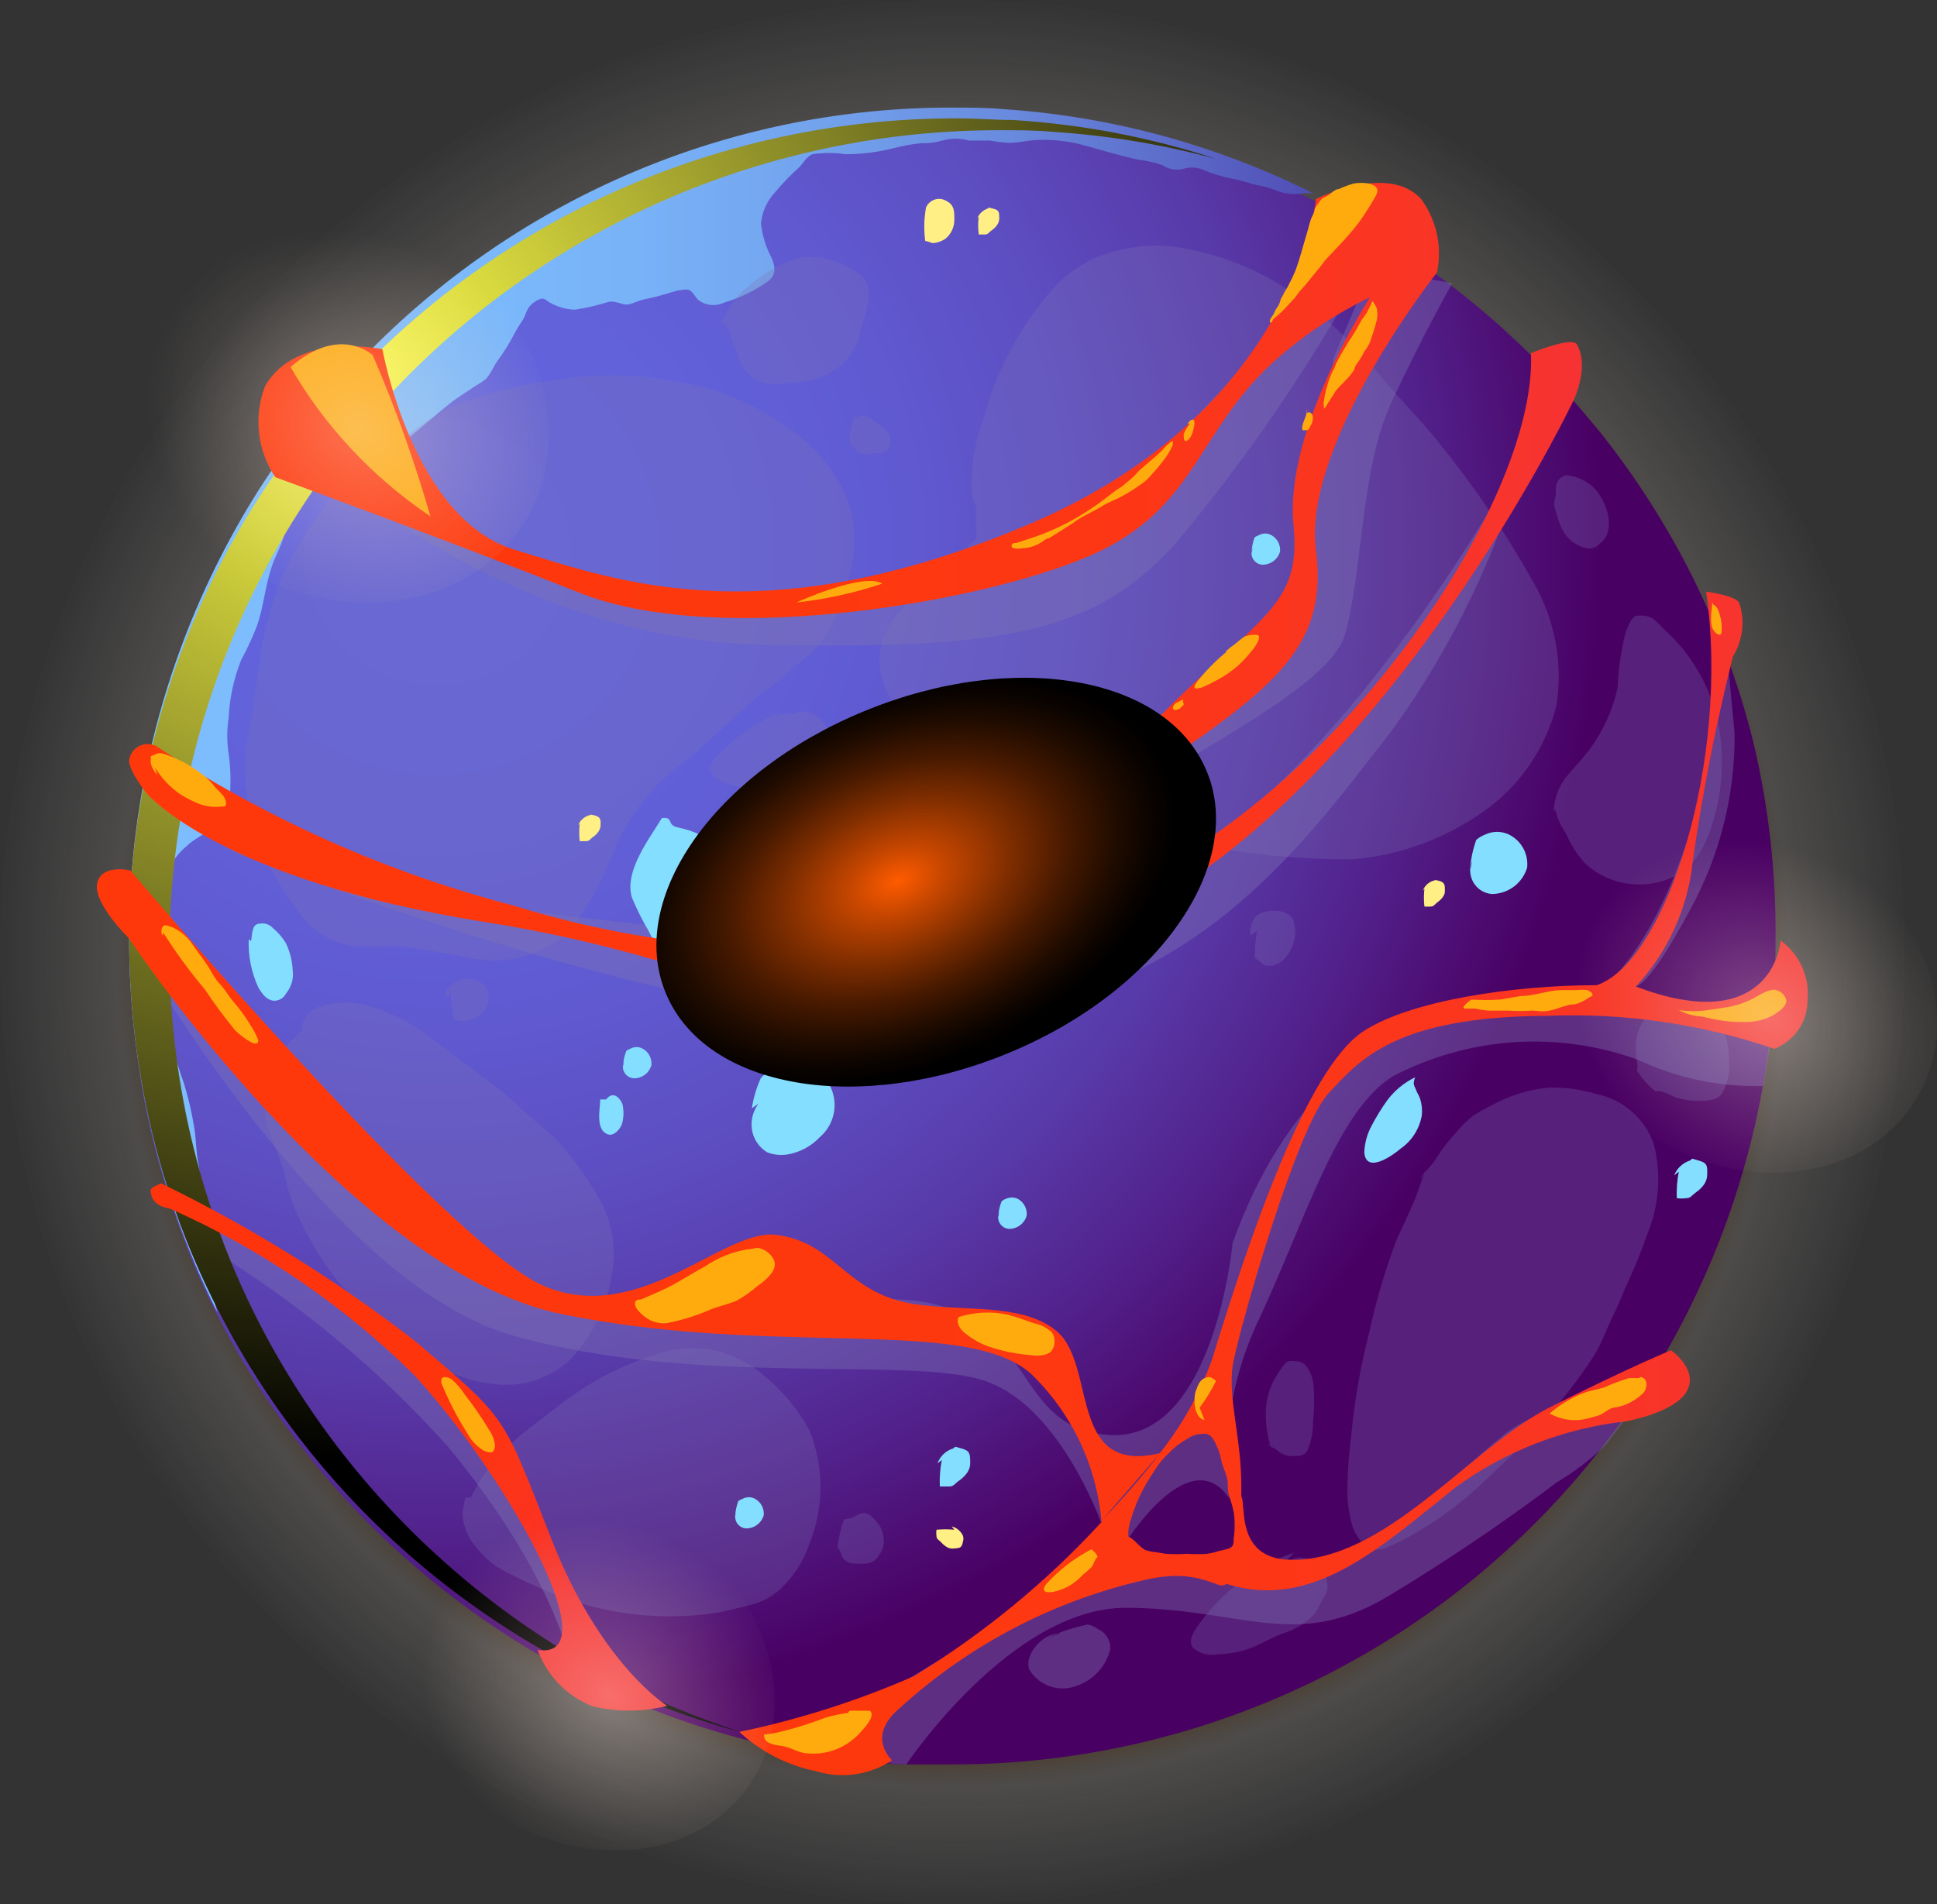 <svg width="180" height="177" viewBox="0 0 180 177" fill="none" xmlns="http://www.w3.org/2000/svg">
<rect x="0" y="0" width="180" height="177" fill="#333333" stroke="none"/>
<path d="M88.5 177C137.377 177 177 137.377 177 88.5C177 39.623 137.377 0 88.5 0C39.623 0 0 39.623 0 88.5C0 137.377 39.623 177 88.5 177Z" fill="url(#paint0_radial_457_27230)" style="mix-blend-mode:screen"/>
<path d="M88.5 173C135.168 173 173 135.168 173 88.5C173 41.832 135.168 4 88.5 4C41.832 4 4 41.832 4 88.5C4 135.168 41.832 173 88.5 173Z" fill="url(#paint1_radial_457_27230)" style="mix-blend-mode:screen"/>
<path fill-rule="evenodd" clip-rule="evenodd" d="M164.995 87.485C165.007 97.539 163.036 107.496 159.194 116.787C155.352 126.078 149.715 134.519 142.606 141.627C135.497 148.735 127.055 154.37 117.765 158.209C108.475 162.048 98.519 164.016 88.467 164C87.117 164 85.736 164 84.386 164C82.361 164 80.397 163.724 78.433 163.478C64.024 161.596 50.457 155.621 39.34 146.26C35.253 142.847 31.54 139.009 28.263 134.812C25.772 131.642 23.525 128.287 21.543 124.775C21.083 123.916 20.622 123.087 20.193 122.228C19.702 121.307 19.272 120.386 18.843 119.466C17.506 116.471 16.358 113.396 15.406 110.258C14.7 108.018 14.117 105.716 13.626 103.414C13.289 101.787 13.013 100.16 12.798 98.472C12.267 94.885 12.001 91.264 12 87.638C12 85.52 12 83.403 12.276 81.316C12.276 79.996 12.522 78.707 12.706 77.387C13.671 69.96 15.739 62.718 18.843 55.903C20.344 52.653 22.055 49.506 23.967 46.48C30.864 35.628 40.383 26.689 51.645 20.488C62.907 14.287 75.55 11.024 88.406 11H90.799H93.376C97.701 11.265 101.993 11.912 106.203 12.934C108.627 13.517 111.02 14.192 113.352 14.99C114.917 15.542 116.421 16.126 118.017 16.77C119.612 17.415 120.257 17.752 121.392 18.305L121.975 18.581C129.36 22.192 136.116 26.97 141.981 32.73C142.81 33.528 143.638 34.357 144.436 35.216L146.001 36.996C146.891 38.009 147.75 39.053 148.609 40.065C151.745 43.993 154.489 48.218 156.802 52.68C159.475 57.865 161.535 63.345 162.939 69.008C164.375 75.06 165.065 81.265 164.995 87.485V87.485Z" fill="url(#paint2_radial_457_27230)"/>
<g style="mix-blend-mode:multiply" opacity="0.4">
<path fill-rule="evenodd" clip-rule="evenodd" d="M12 87.053C12 87.053 30.069 119.128 47.553 124.105C65.038 129.082 84.951 125.918 91.773 128.437C98.594 130.957 102.313 141.525 102.313 141.525L104.863 143C104.863 143 110.671 133.937 114.236 139.283C113.538 133.479 114.541 127.598 117.124 122.354C121.395 113.137 124.284 103.244 129.416 100.049C132.891 98.228 136.707 97.148 140.621 96.879C144.535 96.609 148.463 97.155 152.155 98.482C155.81 100.21 159.821 101.052 163.863 100.94L164.447 97.315L165 94.242C160.399 94.829 155.732 93.913 151.694 91.631C151.694 91.631 152.524 93.044 157.103 84.472C159.845 79.465 161.252 73.836 161.19 68.128L160.514 61C160.514 61 158.055 85.579 147.607 92.921C147.607 92.921 124.376 88.098 114.543 115.534C114.543 115.534 112.853 133.967 103.112 133.384C93.371 132.8 96.72 120.879 82.646 120.756C68.572 120.634 60.122 126.164 46.171 118.329C32.22 110.495 12 87.053 12 87.053Z" fill="#7D72B3"/>
</g>
<g style="mix-blend-mode:multiply" opacity="0.4">
<path fill-rule="evenodd" clip-rule="evenodd" d="M84.22 164C84.22 164 93.99 149.38 104.691 149.442C115.392 149.504 120.355 153.432 128.823 148.475C134.287 145.19 139.577 141.621 144.672 137.783C146.32 136.797 147.849 135.626 149.232 134.291L151 131.953C149.191 131.144 147.199 130.842 145.233 131.078C143.268 131.314 141.402 132.08 139.834 133.294C134.623 137.534 125.163 147.166 117.687 147.104C110.212 147.042 110.553 142.74 102.179 146.137C93.106 150.651 84.358 155.797 76 161.537C78.455 163.118 81.304 163.972 84.22 164V164Z" fill="#7D72B3"/>
</g>
<g style="mix-blend-mode:multiply" opacity="0.4">
<path fill-rule="evenodd" clip-rule="evenodd" d="M16 112L16.934 114.571C26.192 119.82 34.529 126.537 41.616 134.456C51.172 146.009 52.853 154 52.853 154C52.853 154 54.565 147.124 46.316 134.146C38.068 121.168 20.389 113.92 16 112Z" fill="#7D72B3"/>
</g>
<path fill-rule="evenodd" clip-rule="evenodd" d="M122 17.954H121.234C120.436 18.104 119.615 18.05 118.843 17.799C118.296 17.577 117.732 17.401 117.157 17.273C116.207 17.118 115.348 16.716 114.429 16.592C113.479 16.412 112.553 16.121 111.67 15.725C111.084 15.525 110.448 15.525 109.862 15.725C109.224 15.849 108.564 15.716 108.022 15.354C107.329 15.106 106.609 14.94 105.877 14.859C103.946 14.457 102.015 13.838 100.114 13.342C98.956 13.09 97.773 12.976 96.589 13.002C95.639 13.002 94.781 13.28 93.83 13.28C93.213 13.254 92.598 13.182 91.991 13.064C91.347 13.064 90.704 13.064 90.029 13.064C89.228 12.832 88.378 12.832 87.577 13.064C86.92 13.253 86.237 13.336 85.554 13.312C84.706 13.403 83.866 13.559 83.04 13.776C81.577 14.146 80.074 14.333 78.565 14.333C77.549 14.181 76.516 14.181 75.5 14.333C74.948 14.549 74.672 15.137 74.274 15.54C73.464 16.269 72.706 17.055 72.006 17.892C71.281 18.674 70.829 19.674 70.718 20.739C70.822 21.821 71.135 22.872 71.638 23.834C72.067 24.762 72.189 25.598 71.27 26.217C70.071 27.055 68.746 27.692 67.346 28.105C66.957 28.3 66.523 28.383 66.09 28.345C65.657 28.306 65.244 28.148 64.894 27.888C64.618 27.64 64.434 27.176 64.097 26.99C63.76 26.805 63.362 26.99 62.994 26.99C62.044 27.269 61.093 27.578 60.143 27.764C59.193 27.95 59.009 28.166 58.426 28.29C57.844 28.414 57.231 27.888 56.495 28.073C55.493 28.389 54.468 28.627 53.43 28.785C52.599 28.764 51.787 28.53 51.07 28.105C50.702 27.888 50.61 27.671 50.181 27.795C49.77 27.951 49.409 28.219 49.139 28.569C48.894 28.94 48.802 29.404 48.556 29.776C48.276 30.183 48.02 30.607 47.79 31.044C47.348 31.885 46.846 32.691 46.288 33.459C45.89 33.985 45.614 34.727 45.154 35.222C44.844 35.464 44.516 35.681 44.173 35.872C43.376 36.429 42.518 36.925 41.752 37.544C40.28 38.72 38.87 40.019 37.368 41.164C36.059 41.985 34.66 42.649 33.199 43.145C32.403 43.486 31.544 43.733 30.717 44.074C30.365 44.153 30.032 44.3 29.736 44.507C29.469 44.835 29.233 45.187 29.031 45.559C28.269 46.419 27.591 47.352 27.008 48.344C26.705 48.928 26.459 49.539 26.272 50.17C25.965 51.068 25.506 51.872 25.23 52.739C24.617 54.565 24.494 56.453 23.85 58.248C23.435 59.309 22.954 60.343 22.41 61.342C21.727 63.059 21.334 64.879 21.245 66.727C21.076 67.825 21.076 68.942 21.245 70.039C21.404 71.156 21.455 72.285 21.398 73.412C21.243 74.65 20.707 75.808 19.866 76.723C19.16 77.559 18.118 77.868 17.352 78.642C16.598 79.248 16.008 80.035 15.636 80.932C15.604 81.355 15.604 81.779 15.636 82.201C15.452 83.161 15.206 84.058 15.084 85.017C14.946 86.188 14.885 87.367 14.9 88.546C14.9 89.133 14.9 89.752 14.9 90.371C14.9 90.99 15.145 91.486 15.176 92.043C15.206 92.6 15.176 92.847 15.176 93.249C15.176 93.652 15.421 94.178 15.543 94.611C15.789 95.694 16.003 96.747 16.187 97.706C16.423 98.704 16.72 99.686 17.076 100.646C17.486 101.963 17.804 103.307 18.026 104.669C18.21 105.691 18.21 106.743 18.364 107.764C18.519 108.593 18.631 109.43 18.701 110.271C18.701 111.54 18.425 112.809 18.425 114.077C18.633 116.184 19.075 118.26 19.743 120.267L20.203 122C14.237 110.051 11.442 96.744 12.092 83.378C12.742 70.013 16.815 57.046 23.912 45.745C27.118 40.699 30.881 36.037 35.13 31.849C49.392 17.82 68.523 9.978 88.435 10C90.091 10 91.746 10 93.401 10.155C103.348 10.837 113.066 13.486 122 17.954V17.954Z" fill="url(#paint3_linear_457_27230)"/>
<g style="mix-blend-mode:multiply" opacity="0.4">
<path fill-rule="evenodd" clip-rule="evenodd" d="M31 44.173C31 44.173 48.144 59.431 70.727 59.919C93.31 60.408 101.775 58.851 109.293 50.459C115.166 43.438 120.421 35.924 125 28C118.614 31.348 113.035 36.044 108.651 41.763C101.958 50.765 70.36 66.236 31 44.173Z" fill="#7D72B3"/>
</g>
<g opacity="0.7">
<g style="mix-blend-mode:multiply" opacity="0.4">
<path fill-rule="evenodd" clip-rule="evenodd" d="M32.108 44.694C29.825 47.283 27.895 50.163 26.368 53.259C25.162 56.118 24.376 59.137 24.035 62.222L23.206 67.656C22.813 69.261 22.679 70.919 22.807 72.567C22.957 74.846 23.475 77.085 24.342 79.198C25.365 81.286 26.588 83.27 27.995 85.122C28.654 85.992 29.502 86.701 30.475 87.195C31.448 87.69 32.521 87.957 33.612 87.977C34.901 87.977 36.16 87.977 37.449 87.977C39.23 88.223 41.041 88.56 42.791 88.837C44.546 89.36 46.408 89.42 48.193 89.011C49.979 88.602 51.629 87.738 52.982 86.504C54.832 83.997 56.31 81.236 57.372 78.308C58.73 75.404 60.786 72.884 63.358 70.971C65.292 69.436 67.011 67.748 68.883 66.151C69.576 65.396 70.348 64.716 71.186 64.125C72.027 63.598 72.8 62.969 73.488 62.253C74.225 61.547 75.115 61.086 75.79 60.319C76.843 58.989 77.673 57.496 78.246 55.899C78.805 54.298 79.186 52.641 79.382 50.956C79.481 49.303 79.219 47.648 78.614 46.106C77.365 43.343 75.31 41.022 72.721 39.445C69.736 37.342 66.296 35.974 62.682 35.454C59.191 34.764 55.605 34.702 52.092 35.27C48.531 35.684 45.042 36.572 41.716 37.91C39.597 39.046 37.653 40.483 35.945 42.177C34.881 42.91 33.857 43.699 32.876 44.541C31.678 45.676 30.543 47.089 32.108 44.694Z" fill="#7D72B3"/>
</g>
<g style="mix-blend-mode:multiply" opacity="0.4">
<path fill-rule="evenodd" clip-rule="evenodd" d="M66.797 30.42C67.284 29.436 67.849 28.491 68.485 27.596C68.865 27.197 69.276 26.827 69.713 26.491C70.957 25.387 72.422 24.56 74.011 24.066C74.925 23.82 75.889 23.82 76.804 24.066C77.979 24.359 79.085 24.88 80.058 25.601C81.347 26.829 80.488 28.947 80.058 30.39C79.827 31.852 79.075 33.182 77.94 34.135C77.082 34.748 76.112 35.186 75.085 35.424C74.516 35.516 73.942 35.577 73.366 35.608C72.906 35.608 72.476 35.761 71.985 35.761C71.366 35.742 70.761 35.569 70.225 35.258C69.69 34.947 69.239 34.508 68.915 33.981C68.669 33.428 68.546 32.876 68.301 32.323C68.055 31.771 67.902 31.433 67.902 31.065C67.902 30.697 67.165 29.499 66.797 30.42Z" fill="#7D72B3"/>
</g>
<g style="mix-blend-mode:multiply" opacity="0.4">
<path fill-rule="evenodd" clip-rule="evenodd" d="M79.444 38.586C79.128 39.41 78.962 40.283 78.953 41.165C79.321 41.41 79.475 41.902 79.843 42.117C80.255 42.226 80.689 42.226 81.102 42.117C81.869 42.117 82.606 42.117 82.728 41.196C82.851 40.275 82.115 39.753 81.501 39.323C80.887 38.893 80.15 38.249 79.659 38.863L79.444 38.586Z" fill="#7D72B3"/>
</g>
<g style="mix-blend-mode:multiply" opacity="0.4">
<path fill-rule="evenodd" clip-rule="evenodd" d="M90.065 51.017C89.083 51.723 88.008 52.368 86.996 53.135C85.848 54.142 84.819 55.275 83.926 56.512C83.212 57.184 82.646 57.999 82.265 58.903C81.885 59.807 81.697 60.781 81.716 61.761C81.906 63.683 82.803 65.466 84.233 66.765C85.983 68.331 88.745 68.3 90.802 69.313C92.479 70.329 93.798 71.842 94.578 73.641C95.928 76.22 98.722 76.711 101.3 77.141C102.958 77.478 104.616 77.693 106.304 77.908C108.576 78.184 110.817 78.614 113.088 78.829C117.245 79.543 121.456 79.893 125.674 79.873C130.1 79.506 134.343 77.947 137.953 75.36C141.283 72.988 143.656 69.504 144.645 65.537C145.268 61.476 144.442 57.324 142.312 53.811C139.821 49.369 136.956 45.148 133.747 41.194C131.998 38.984 129.972 37.019 128.191 34.84C126.671 32.964 124.986 31.228 123.157 29.652C119.066 25.823 113.84 23.431 108.269 22.837C106.177 22.749 104.089 23.083 102.129 23.82C100.473 24.503 98.993 25.552 97.801 26.889C94.712 30.42 92.494 34.625 91.324 39.168C90.546 41.246 90.201 43.46 90.311 45.676C90.311 46.351 90.74 46.873 90.71 47.487V49.268C90.774 49.561 90.774 49.864 90.71 50.158C90.188 50.465 89.697 50.956 90.065 51.017Z" fill="#7D72B3"/>
</g>
<g style="mix-blend-mode:multiply" opacity="0.4">
<path fill-rule="evenodd" clip-rule="evenodd" d="M72.506 66.121C70.264 67.145 68.242 68.594 66.55 70.388C66.274 70.756 65.844 71.155 65.998 71.646C66.124 71.889 66.297 72.104 66.508 72.278C66.719 72.453 66.963 72.582 67.226 72.659C68.885 73.385 70.717 73.62 72.506 73.335C74.27 73.01 75.847 72.035 76.926 70.603C77.159 70.161 77.281 69.67 77.281 69.171C77.281 68.671 77.159 68.18 76.926 67.738C76.693 67.297 76.356 66.919 75.945 66.637C75.533 66.355 75.058 66.178 74.562 66.121C74.225 66.121 73.948 66.305 73.641 66.336C73.365 66.351 73.089 66.351 72.813 66.336C72.594 66.331 72.379 66.396 72.199 66.52C71.922 66.612 71.554 66.919 72.506 66.121Z" fill="#7D72B3"/>
</g>
<g style="mix-blend-mode:multiply" opacity="0.4">
<path fill-rule="evenodd" clip-rule="evenodd" d="M28.21 95.713C27.3 96.38 26.538 97.226 25.969 98.2C25.496 99.176 25.146 100.207 24.925 101.269C24.641 102.204 24.568 103.189 24.71 104.155C24.925 104.984 25.324 105.843 25.601 106.672C25.999 107.671 26.328 108.697 26.583 109.742C26.883 111.097 27.358 112.407 27.995 113.64C28.602 114.891 29.289 116.101 30.052 117.263C30.82 118.424 31.704 119.504 32.692 120.486C36.191 124.108 40.458 127.976 45.646 128.621C46.952 128.824 48.286 128.73 49.551 128.348C50.815 127.965 51.978 127.303 52.952 126.41C55.033 124.233 56.395 121.468 56.85 118.491C57.317 116.026 56.882 113.476 55.623 111.307C54.59 109.527 53.388 107.851 52.031 106.304C51.11 105.291 50.036 104.431 48.961 103.541C47.989 102.594 46.964 101.702 45.892 100.87C43.958 99.458 42.116 97.985 40.182 96.603C38.466 95.23 36.508 94.189 34.411 93.534C32.931 93.073 31.347 93.073 29.867 93.534C29.279 93.684 28.766 94.044 28.425 94.547C28.235 94.852 28.09 95.183 27.995 95.529C27.995 95.529 27.995 95.529 28.21 95.713Z" fill="#7D72B3"/>
</g>
<g style="mix-blend-mode:multiply" opacity="0.4">
<path fill-rule="evenodd" clip-rule="evenodd" d="M41.902 92.245C41.902 92.859 41.902 93.472 42.117 94.117V94.7C42.347 94.818 42.597 94.891 42.853 94.915C43.514 94.921 44.156 94.693 44.665 94.271C45.059 93.966 45.319 93.519 45.388 93.026C45.457 92.532 45.33 92.031 45.033 91.631C44.774 91.368 44.451 91.176 44.096 91.073C43.742 90.971 43.366 90.962 43.007 91.047C42.608 91.047 40.889 92.03 41.564 92.674L41.902 92.245Z" fill="#7D72B3"/>
</g>
<g style="mix-blend-mode:multiply" opacity="0.4">
<path fill-rule="evenodd" clip-rule="evenodd" d="M144.368 75.514C144.406 74.339 144.802 73.204 145.503 72.26C146.24 71.37 147.038 70.541 147.744 69.62C148.995 67.919 149.874 65.974 150.323 63.91C150.385 62.148 150.642 60.398 151.09 58.692C151.305 58.262 151.52 57.495 151.95 57.28C152.486 57.142 153.055 57.208 153.546 57.464C153.923 57.759 154.272 58.088 154.59 58.446C155.142 58.948 155.665 59.481 156.155 60.043C158.657 62.99 160.019 66.737 159.993 70.603C160.039 72.742 159.706 74.872 159.01 76.895C158.758 77.722 158.407 78.516 157.967 79.259C157.434 80.122 156.695 80.839 155.818 81.347C154.443 82.077 152.874 82.357 151.332 82.148C149.79 81.939 148.352 81.25 147.223 80.18C146.515 79.361 145.936 78.44 145.503 77.448C145.041 76.779 144.708 76.029 144.521 75.238C144.521 75.238 144.429 75.33 144.368 75.514Z" fill="#7D72B3"/>
</g>
<g style="mix-blend-mode:multiply" opacity="0.4">
<path fill-rule="evenodd" clip-rule="evenodd" d="M144.368 46.752C144.797 48.225 145.012 49.821 146.547 50.62C146.898 50.815 147.284 50.941 147.683 50.988C147.862 50.983 148.039 50.942 148.202 50.869C148.365 50.795 148.512 50.689 148.635 50.558C150.262 49.392 149.341 46.69 148.236 45.462C147.627 44.84 146.847 44.413 145.995 44.234C145.565 44.234 145.688 44.081 145.35 44.234C145.109 44.318 144.904 44.48 144.767 44.695C144.631 44.95 144.557 45.234 144.552 45.524C144.587 45.737 144.587 45.955 144.552 46.168C144.395 46.615 144.395 47.103 144.552 47.55L144.368 46.752Z" fill="#7D72B3"/>
</g>
<g style="mix-blend-mode:multiply" opacity="0.4">
<path fill-rule="evenodd" clip-rule="evenodd" d="M132.366 109.004C131.998 110.017 131.691 111.061 131.231 112.074C130.77 113.087 130.279 114.192 129.819 115.144C128.742 117.971 127.88 120.875 127.24 123.831C126.442 126.924 125.888 130.075 125.582 133.255C125.367 134.874 125.244 136.503 125.214 138.136C125.166 139.391 125.321 140.645 125.674 141.85C125.95 142.718 126.527 143.459 127.301 143.938C128.253 144.337 129.45 143.539 130.371 143.14C133.421 141.527 136.206 139.457 138.629 137C141.144 134.721 143.464 132.237 145.566 129.572C146.549 128.345 147.461 127.064 148.298 125.734C148.943 124.599 149.373 123.34 149.956 122.174C150.539 121.007 150.908 119.933 151.429 118.828C152.058 117.478 152.612 116.094 153.087 114.683C154.174 112.058 154.39 109.152 153.701 106.395C153.292 105.199 152.574 104.131 151.62 103.301C150.665 102.471 149.509 101.908 148.268 101.668C146.903 101.262 145.485 101.065 144.062 101.085C142.668 101.196 141.3 101.528 140.01 102.067C138.952 102.53 137.927 103.063 136.94 103.663C136.436 104.055 135.973 104.497 135.559 104.983C134.797 105.79 134.109 106.664 133.502 107.592C133.247 108.02 132.938 108.412 132.581 108.759C131.967 109.281 131.752 110.14 132.366 109.004Z" fill="#7D72B3"/>
</g>
<g style="mix-blend-mode:multiply" opacity="0.4">
<path fill-rule="evenodd" clip-rule="evenodd" d="M120.272 144.307C118.714 144.83 117.245 145.586 115.913 146.548C114.24 147.714 112.767 149.145 111.554 150.784C111.124 151.398 110.234 152.473 110.909 153.21C111.216 153.465 111.578 153.648 111.966 153.744C112.354 153.839 112.759 153.846 113.15 153.762C114.265 153.746 115.367 153.528 116.404 153.117C117.356 152.718 118.246 152.166 119.228 151.828C120.326 151.491 121.32 150.878 122.114 150.048C122.482 149.587 122.697 148.943 123.035 148.452C123.165 148.278 123.26 148.08 123.312 147.869C123.365 147.658 123.375 147.438 123.342 147.224C123.247 146.555 122.946 145.933 122.482 145.443C122.021 145.018 121.42 144.778 120.794 144.768C120.477 144.806 120.167 144.889 119.873 145.013C119.228 145.228 118.706 146.026 120.272 144.307Z" fill="#7D72B3"/>
</g>
<g style="mix-blend-mode:multiply" opacity="0.4">
<path fill-rule="evenodd" clip-rule="evenodd" d="M118.246 134.913C117.834 133.824 117.626 132.67 117.632 131.506C117.605 130.443 117.837 129.39 118.307 128.436C118.553 128.006 119.259 126.686 119.719 126.533C119.994 126.488 120.274 126.488 120.548 126.533C121.377 126.533 121.868 127.669 122.022 128.405C122.16 129.619 122.16 130.845 122.022 132.058C122.039 132.95 121.882 133.836 121.561 134.668C121.285 135.374 120.732 135.343 120.026 135.343C119.472 135.318 118.947 135.088 118.553 134.698C118.338 134.604 118.133 134.491 117.939 134.361C117.785 134.146 117.877 133.9 118.246 134.913Z" fill="#7D72B3"/>
</g>
<g style="mix-blend-mode:multiply" opacity="0.4">
<path fill-rule="evenodd" clip-rule="evenodd" d="M116.802 86.535C116.664 87.388 116.602 88.251 116.617 89.114C116.924 89.114 117.262 89.666 117.661 89.758C117.952 89.798 118.248 89.768 118.525 89.672C118.802 89.576 119.053 89.417 119.257 89.206C119.7 88.776 120.025 88.24 120.202 87.649C120.38 87.058 120.403 86.432 120.27 85.829C120.056 84.693 118.766 84.571 117.815 84.693C117.451 84.748 117.105 84.884 116.802 85.093C116.561 85.336 116.381 85.632 116.274 85.957C116.168 86.281 116.138 86.627 116.188 86.965L116.802 86.535Z" fill="#7D72B3"/>
</g>
<g style="mix-blend-mode:multiply" opacity="0.4">
<path fill-rule="evenodd" clip-rule="evenodd" d="M43.743 139.211C44.201 138.272 44.746 137.378 45.37 136.541C46.125 135.603 46.945 134.721 47.826 133.901C48.9 132.918 50.159 132.028 51.295 131.138C52.431 130.248 53.444 129.511 54.61 128.774C56.541 127.6 58.601 126.653 60.749 125.95C62.525 125.293 64.446 125.133 66.306 125.49C68.266 125.949 70.067 126.924 71.524 128.314C72.989 129.612 74.224 131.148 75.177 132.857C75.883 134.56 76.246 136.386 76.246 138.229C76.246 140.073 75.883 141.898 75.177 143.601C74.583 145.339 73.521 146.879 72.107 148.052C71.354 148.623 70.484 149.021 69.559 149.219C68.516 149.464 67.349 149.802 66.275 149.955C61.657 150.606 56.949 150.132 52.553 148.574C50.817 147.916 49.116 147.168 47.458 146.333C46.157 145.759 45.026 144.861 44.173 143.724C43.437 142.866 43.014 141.784 42.976 140.654C43.035 140.168 43.127 139.686 43.252 139.211C43.59 139.242 43.774 139.089 43.743 139.211Z" fill="#7D72B3"/>
</g>
<g style="mix-blend-mode:multiply" opacity="0.4">
<path fill-rule="evenodd" clip-rule="evenodd" d="M78.431 141.237C78.122 142.079 77.916 142.955 77.817 143.846C78.124 144.031 78.124 144.552 78.339 144.829C78.45 144.977 78.594 145.098 78.758 145.184C78.923 145.269 79.105 145.315 79.29 145.32C79.719 145.365 80.151 145.365 80.58 145.32C80.818 145.297 81.046 145.211 81.24 145.07C81.435 144.93 81.588 144.741 81.685 144.522C81.854 144.325 81.98 144.095 82.054 143.846C82.128 143.598 82.149 143.336 82.115 143.079C82.102 142.583 81.942 142.102 81.654 141.698C81.431 141.393 81.174 141.115 80.887 140.869C80.273 140.439 79.843 140.685 79.26 141.053L78.431 141.237Z" fill="#7D72B3"/>
</g>
<g style="mix-blend-mode:multiply" opacity="0.4">
<path fill-rule="evenodd" clip-rule="evenodd" d="M153.853 101.454C153.16 100.905 152.568 100.24 152.103 99.489C152.196 99.189 152.196 98.868 152.103 98.568C151.981 97.836 151.981 97.09 152.103 96.358C152.304 95.447 152.785 94.623 153.479 94.001C154.173 93.378 155.045 92.989 155.971 92.889C156.693 92.893 157.404 93.064 158.049 93.388C158.693 93.713 159.254 94.183 159.686 94.762C160.35 95.93 160.689 97.255 160.668 98.599C160.774 99.668 160.538 100.743 159.993 101.668C159.563 102.282 158.673 102.313 157.997 102.313C157.206 102.341 156.416 102.226 155.664 101.975C154.958 101.668 154.344 101.3 153.853 101.454Z" fill="#7D72B3"/>
</g>
</g>
<path style="mix-blend-mode:screen" fill-rule="evenodd" clip-rule="evenodd" d="M43.312 146.921C35.314 140.276 28.756 132.093 24.031 122.865C21.024 116.974 18.805 110.718 17.43 104.257C16.324 99.053 15.756 93.751 15.733 88.433C15.782 68.172 23.929 48.758 38.387 34.448C52.845 20.138 72.433 12.102 92.856 12.102C94.552 12.102 96.187 12.102 97.853 12.255C102.974 12.586 108.049 13.427 113 14.765C106.879 12.759 100.523 11.546 94.09 11.153C92.424 11.153 90.758 11 89.092 11C68.999 10.938 49.682 18.696 35.291 32.608C31.015 36.75 27.227 41.36 24 46.35C16.147 58.586 11.984 72.795 12 87.301C12.007 92.596 12.555 97.877 13.635 103.063C13.635 103.063 13.635 103.063 13.635 103.063C14.991 109.539 17.212 115.807 20.237 121.702C25.114 131.265 31.963 139.705 40.338 146.475C48.713 153.245 58.429 158.193 68.855 161C59.512 157.97 50.841 153.191 43.312 146.921V146.921Z" fill="url(#paint4_radial_457_27230)"/>
<g style="mix-blend-mode:multiply" opacity="0.4">
<path fill-rule="evenodd" clip-rule="evenodd" d="M21 78.814C21 78.814 63.853 96.333 86.964 94.919C110.074 93.505 119.93 80.075 129.266 67.996C135.136 59.926 139.454 50.827 142 41.166C142 41.166 124.43 75.188 102.636 84.193L90.117 86.744C94.056 83.79 97.761 80.532 101.197 77.001C105.758 72.053 123.328 64.708 124.981 58.991C126.634 53.275 126.42 43.624 129.266 37.478C132.113 31.331 134.96 26.322 134.96 26.322L127.43 25L123.879 33.359C123.4 40.641 122.158 47.852 120.175 54.873C117.482 62.249 91.004 82.871 85.066 86.221C79.128 89.571 26.387 82.472 21 78.814Z" fill="#7D72B3"/>
</g>
<g style="mix-blend-mode:soft-light">
<g style="mix-blend-mode:multiply" opacity="0.4">
<path fill-rule="evenodd" clip-rule="evenodd" d="M97.37 152.227C98.553 151.666 99.801 151.254 101.085 151C101.431 151.066 101.757 151.213 102.036 151.429C102.395 151.586 102.697 151.851 102.901 152.186C103.104 152.521 103.199 152.911 103.172 153.302C102.982 154.076 102.601 154.79 102.065 155.379C101.529 155.969 100.855 156.415 100.102 156.678C99.324 156.992 98.461 157.026 97.66 156.774C96.859 156.523 96.171 156 95.713 155.297C95.037 154.069 96.695 151.828 98.537 151.798L97.37 152.227Z" fill="#7D72B3"/>
</g>
<g style="mix-blend-mode:soft-light">
<path fill-rule="evenodd" clip-rule="evenodd" d="M61.487 76.067C60.474 77.787 57.957 80.948 58.724 83.435C59.164 84.493 59.676 85.518 60.259 86.504C61.548 89.267 64.158 91.999 67.412 90.035C70.665 88.07 69.468 83.895 67.933 80.826C67.385 79.586 66.503 78.523 65.385 77.756C64.651 77.371 63.865 77.092 63.053 76.927C61.825 76.681 62.715 75.914 61.487 76.037V76.067Z" fill="#84DEFF"/>
</g>
<g style="mix-blend-mode:soft-light">
<path fill-rule="evenodd" clip-rule="evenodd" d="M85.983 19.738C85.86 20.624 85.86 21.523 85.983 22.409C86.259 22.409 86.474 22.593 86.75 22.593C87.146 22.553 87.526 22.416 87.855 22.194C88.126 21.971 88.342 21.689 88.486 21.37C88.629 21.05 88.697 20.702 88.684 20.352C88.684 19.646 88.684 19.062 87.978 18.694C87.815 18.59 87.631 18.523 87.439 18.497C87.247 18.472 87.052 18.489 86.867 18.548C86.683 18.606 86.513 18.705 86.371 18.836C86.229 18.968 86.117 19.129 86.044 19.308L85.983 19.738Z" fill="#FFEF84"/>
</g>
<g style="mix-blend-mode:soft-light">
<path fill-rule="evenodd" clip-rule="evenodd" d="M69.866 103.019C70.013 102.054 70.292 101.114 70.695 100.226C71.133 99.701 71.723 99.325 72.384 99.151C73.009 98.885 73.697 98.798 74.37 98.901C75.043 99.004 75.673 99.293 76.19 99.735C76.618 100.104 76.962 100.561 77.198 101.074C77.434 101.588 77.556 102.147 77.556 102.712C77.556 103.278 77.434 103.836 77.198 104.35C76.962 104.864 76.618 105.321 76.19 105.69C75.375 106.557 74.296 107.13 73.12 107.317C72.498 107.404 71.864 107.33 71.278 107.102C70.673 106.726 70.217 106.151 69.989 105.475C69.838 104.989 69.803 104.475 69.888 103.973C69.974 103.472 70.177 102.998 70.48 102.59L69.866 103.019Z" fill="#84DEFF"/>
</g>
<g style="mix-blend-mode:soft-light">
<path fill-rule="evenodd" clip-rule="evenodd" d="M55.777 102.191C55.777 103.05 55.286 105.046 56.514 105.445C57.097 105.629 57.742 104.831 57.834 104.34C57.972 103.765 57.972 103.165 57.834 102.59C57.527 101.915 56.913 101.423 56.33 102.191H55.777Z" fill="#84DEFF"/>
</g>
<g style="mix-blend-mode:soft-light">
<path fill-rule="evenodd" clip-rule="evenodd" d="M23.114 87.302C23.051 88.869 23.367 90.427 24.035 91.845C24.373 92.367 24.711 92.889 25.355 93.012C25.605 93.038 25.856 92.987 26.075 92.867C26.295 92.746 26.472 92.561 26.583 92.337C26.832 92.036 27.015 91.687 27.121 91.312C27.227 90.936 27.253 90.543 27.197 90.157C27.154 89.283 26.934 88.427 26.553 87.64C26.23 87.118 25.826 86.652 25.355 86.258C25.204 86.09 25.011 85.964 24.795 85.894C24.579 85.824 24.349 85.812 24.128 85.859C23.391 85.859 23.452 86.811 23.329 87.486L23.114 87.302Z" fill="#84DEFF"/>
</g>
<g style="mix-blend-mode:soft-light">
<path fill-rule="evenodd" clip-rule="evenodd" d="M136.602 80.949C136.656 79.964 136.852 78.992 137.186 78.063C137.432 77.853 137.712 77.687 138.014 77.572C138.359 77.406 138.737 77.32 139.12 77.32C139.502 77.32 139.88 77.406 140.225 77.572C140.786 77.85 141.248 78.294 141.55 78.842C141.852 79.391 141.978 80.019 141.913 80.642C141.702 81.35 141.269 81.971 140.677 82.413C140.085 82.855 139.367 83.095 138.628 83.098C138.28 83.07 137.944 82.958 137.647 82.773C137.351 82.587 137.104 82.334 136.926 82.033C136.749 81.732 136.646 81.392 136.627 81.044C136.608 80.695 136.673 80.346 136.817 80.028L136.602 80.949Z" fill="#84DEFF"/>
</g>
<g style="mix-blend-mode:soft-light">
<path fill-rule="evenodd" clip-rule="evenodd" d="M57.895 99.152C57.913 98.647 58.017 98.149 58.202 97.679C58.324 97.589 58.459 97.517 58.601 97.464C58.771 97.372 58.961 97.325 59.153 97.325C59.346 97.325 59.536 97.372 59.706 97.464C59.981 97.609 60.206 97.832 60.354 98.105C60.502 98.378 60.565 98.689 60.535 98.999C60.439 99.355 60.227 99.67 59.932 99.892C59.638 100.115 59.277 100.232 58.908 100.227C58.731 100.218 58.559 100.167 58.406 100.076C58.254 99.985 58.127 99.858 58.036 99.706C57.945 99.554 57.892 99.382 57.884 99.205C57.875 99.028 57.911 98.852 57.987 98.692L57.895 99.152Z" fill="#84DEFF"/>
</g>
<g style="mix-blend-mode:soft-light">
<path fill-rule="evenodd" clip-rule="evenodd" d="M92.767 113.118C92.783 112.623 92.887 112.135 93.074 111.676C93.187 111.565 93.323 111.482 93.473 111.43C93.646 111.348 93.834 111.306 94.025 111.306C94.217 111.306 94.405 111.348 94.578 111.43C94.855 111.58 95.082 111.809 95.23 112.087C95.377 112.366 95.439 112.682 95.407 112.996C95.306 113.35 95.093 113.661 94.8 113.883C94.506 114.104 94.148 114.224 93.78 114.224C93.603 114.215 93.431 114.164 93.278 114.073C93.126 113.982 92.999 113.855 92.908 113.703C92.817 113.551 92.764 113.379 92.756 113.202C92.748 113.025 92.783 112.849 92.859 112.689L92.767 113.118Z" fill="#84DEFF"/>
</g>
<g style="mix-blend-mode:soft-light">
<path fill-rule="evenodd" clip-rule="evenodd" d="M116.311 51.417C116.317 50.914 116.41 50.415 116.587 49.944C116.721 49.854 116.865 49.782 117.017 49.729C117.187 49.638 117.377 49.59 117.57 49.59C117.763 49.59 117.952 49.638 118.122 49.729C118.397 49.874 118.623 50.097 118.77 50.37C118.918 50.644 118.981 50.955 118.951 51.264C118.851 51.618 118.638 51.929 118.344 52.151C118.05 52.373 117.692 52.492 117.324 52.492C117.147 52.484 116.975 52.432 116.823 52.341C116.671 52.25 116.543 52.123 116.452 51.971C116.361 51.819 116.309 51.647 116.3 51.47C116.292 51.293 116.327 51.117 116.403 50.957L116.311 51.417Z" fill="#84DEFF"/>
</g>
<g style="mix-blend-mode:soft-light">
<path fill-rule="evenodd" clip-rule="evenodd" d="M68.3 140.992C68.334 140.489 68.438 139.994 68.607 139.519C68.741 139.429 68.885 139.357 69.037 139.304C69.207 139.213 69.397 139.165 69.59 139.165C69.783 139.165 69.972 139.213 70.142 139.304C70.417 139.449 70.643 139.672 70.79 139.945C70.938 140.219 71.001 140.53 70.971 140.839C70.871 141.193 70.657 141.504 70.364 141.726C70.07 141.948 69.712 142.067 69.344 142.067C69.167 142.059 68.995 142.007 68.843 141.916C68.691 141.825 68.563 141.698 68.472 141.546C68.381 141.394 68.329 141.222 68.32 141.045C68.312 140.868 68.347 140.692 68.423 140.532L68.3 140.992Z" fill="#84DEFF"/>
</g>
<g style="mix-blend-mode:soft-light">
<path fill-rule="evenodd" clip-rule="evenodd" d="M131.507 100.134C130.492 100.624 129.608 101.351 128.929 102.252C128.38 103.013 127.888 103.813 127.455 104.646C127.04 105.411 126.808 106.262 126.78 107.133C126.964 109.159 129.451 107.378 130.157 106.764C130.67 106.407 131.107 105.952 131.445 105.425C131.782 104.898 132.012 104.31 132.121 103.694C132.18 103.168 132.127 102.634 131.968 102.129C131.884 101.906 131.781 101.69 131.661 101.484C131.446 100.87 131.231 100.87 131.507 100.134Z" fill="#84DEFF"/>
</g>
<g style="mix-blend-mode:soft-light">
<path fill-rule="evenodd" clip-rule="evenodd" d="M156.003 108.913C155.849 109.722 155.788 110.545 155.819 111.368C156.114 111.414 156.414 111.414 156.709 111.368C157.108 111.368 157.2 111.123 157.538 110.877C157.875 110.632 158.612 110.11 158.643 109.22C158.673 108.329 158.643 108.084 157.845 107.869C157.046 107.654 157.384 107.623 157.046 107.869C156.714 107.976 156.41 108.155 156.155 108.394C155.9 108.633 155.701 108.925 155.573 109.25L156.003 108.913Z" fill="#84DEFF"/>
</g>
<g style="mix-blend-mode:soft-light">
<path fill-rule="evenodd" clip-rule="evenodd" d="M90.955 20.137C90.878 20.687 90.878 21.245 90.955 21.795H91.538C91.815 21.795 91.876 21.611 92.091 21.457C92.306 21.304 92.858 20.905 92.858 20.321C92.858 19.738 92.858 19.523 92.306 19.4C91.753 19.278 91.999 19.247 91.753 19.4C91.533 19.476 91.332 19.602 91.168 19.766C91.003 19.931 90.877 20.132 90.802 20.352L90.955 20.137Z" fill="#FFEF84"/>
</g>
<g style="mix-blend-mode:soft-light">
<path fill-rule="evenodd" clip-rule="evenodd" d="M132.366 82.606C132.303 83.157 132.303 83.713 132.366 84.264C132.56 84.279 132.755 84.279 132.949 84.264C133.225 84.264 133.317 84.08 133.501 83.926C133.685 83.773 134.269 83.404 134.269 82.821C134.269 82.238 134.269 82.023 133.716 81.869C133.164 81.716 133.409 81.869 133.164 81.869C132.947 81.944 132.75 82.065 132.586 82.224C132.421 82.383 132.294 82.577 132.212 82.79L132.366 82.606Z" fill="#FFEF84"/>
</g>
<g style="mix-blend-mode:soft-light">
<path fill-rule="evenodd" clip-rule="evenodd" d="M88.684 142.188C88.133 142.135 87.578 142.135 87.027 142.188C86.997 142.392 86.997 142.599 87.027 142.802C87.027 143.048 87.211 143.109 87.395 143.294C87.579 143.478 88.009 144 88.592 143.938C89.176 143.877 89.36 143.938 89.483 143.294C89.543 143.114 89.543 142.92 89.483 142.741C89.384 142.529 89.239 142.342 89.058 142.193C88.878 142.044 88.666 141.938 88.439 141.881L88.684 142.188Z" fill="#FFEF84"/>
</g>
<g style="mix-blend-mode:soft-light">
<path fill-rule="evenodd" clip-rule="evenodd" d="M53.873 76.528C53.811 77.079 53.811 77.635 53.873 78.186H54.487C54.764 78.186 54.825 78.002 55.04 77.848C55.255 77.695 55.777 77.326 55.807 76.743C55.838 76.16 55.807 75.945 55.255 75.791C54.702 75.638 54.917 75.791 54.702 75.791C54.482 75.866 54.281 75.987 54.111 76.145C53.942 76.304 53.808 76.498 53.72 76.712L53.873 76.528Z" fill="#FFEF84"/>
</g>
<g style="mix-blend-mode:soft-light">
<path fill-rule="evenodd" clip-rule="evenodd" d="M87.518 135.712C87.362 136.521 87.301 137.345 87.334 138.168H88.224C88.623 138.168 88.746 137.892 89.053 137.677C89.36 137.462 90.158 136.879 90.158 136.019C90.158 135.16 90.158 134.853 89.36 134.638C88.561 134.423 88.899 134.423 88.561 134.638C88.231 134.741 87.928 134.919 87.678 135.159C87.427 135.399 87.236 135.693 87.119 136.019L87.518 135.712Z" fill="#84DEFF"/>
</g>
</g>
<path fill-rule="evenodd" clip-rule="evenodd" d="M45.036 85.698C69.796 89.602 68.264 96.18 96.976 88.311C125.689 80.442 146.281 37.1 146.281 37.1C146.281 37.1 147.721 34.026 146.526 31.997C146.035 31.259 142.266 32.827 142.266 32.827C142.91 46.752 123.513 75.462 101.573 83.638C99.32 84.376 97.015 84.941 94.678 85.329C93.636 84.806 91.093 82.47 103.105 74.294C117.231 64.703 123.574 61.107 122.287 51.148C121 41.188 133.533 25.327 133.533 25.327C133.783 24.15 133.781 22.933 133.527 21.757C133.273 20.58 132.774 19.471 132.062 18.503C128.998 15.121 122.287 18.503 122.287 18.503C122.287 18.503 120.51 38.084 95.781 48.658C71.052 59.232 57.263 53.975 47.794 51.086C38.326 48.197 35.537 32.458 35.537 32.458C35.537 32.458 27.539 30.768 24.628 35.901C24.098 37.283 23.908 38.773 24.073 40.244C24.239 41.715 24.755 43.125 25.578 44.354C25.578 44.354 40.562 49.826 53.892 55.113C67.222 60.4 93.023 55.666 102.185 51.24C111.348 46.813 111.378 39.743 118.702 33.319C121.3 31.038 124.197 29.125 127.313 27.632C127.313 27.632 119.315 39.928 120.203 48.811C121.092 57.695 115.638 57.234 102.185 72.573C92.747 83.331 84.504 86.712 80.429 87.942C69.412 88.754 58.342 87.482 47.794 84.192C35.961 81.118 24.716 76.102 14.516 69.345C14.282 69.226 14.025 69.162 13.763 69.157C13.501 69.152 13.241 69.206 13.002 69.315C12.764 69.424 12.553 69.586 12.386 69.788C12.218 69.99 12.098 70.227 12.034 70.482C11.727 71.343 13.597 73.71 13.597 73.71C13.597 73.71 20.277 81.763 45.036 85.698Z" fill="url(#paint5_linear_457_27230)"/>
<path fill-rule="evenodd" clip-rule="evenodd" d="M62 158.557C62 158.557 55.826 154.766 51.227 143.024C46.628 131.282 47.245 132.047 38.602 124.677C31.264 118.99 23.35 114.071 14.988 110C14.988 110 14 110.336 14 110.642C14 112.171 15.759 112.324 15.759 112.324C24.232 116.076 31.942 121.33 38.509 127.827C47.245 137.398 56.691 154.368 49.961 153.359C50.384 154.536 51.054 155.61 51.927 156.511C52.799 157.412 53.855 158.12 55.024 158.588C57.316 159.148 59.713 159.137 62 158.557V158.557Z" fill="url(#paint6_radial_457_27230)"/>
<path d="M123.448 101.629C126.311 98.563 129.606 94.486 143.738 94.424C150.919 94.124 158.094 95.164 164.891 97.49C165.799 97.133 166.578 96.513 167.127 95.709C167.676 94.905 167.97 93.955 167.97 92.983C168.077 91.915 167.9 90.837 167.456 89.858C167.013 88.878 166.32 88.032 165.445 87.404C165.445 88.569 163.905 96.233 152.021 91.696C155.022 88.46 156.882 84.338 157.317 79.954C158.228 73.579 159.472 67.255 161.042 61.009C161.496 60.273 161.783 59.447 161.884 58.59C161.985 57.732 161.898 56.863 161.627 56.042C161.288 55.337 158.548 55 158.548 55C160.796 70.604 154.853 89.366 148.387 91.573C140.567 91.573 131.022 93.014 126.681 95.865C121.385 99.36 116.058 115.179 112.641 126.338C111.51 129.495 109.866 132.447 107.776 135.075C99.216 137.129 101.926 126.92 98.231 123.763C94.536 120.605 87.486 122.322 82.836 120.697C78.187 119.072 76.986 115.363 72.091 114.78C67.195 114.198 59.436 123.303 50.538 119.532C41.64 115.761 12.112 80.905 12.112 80.905C12.112 80.905 9.434 80.261 9.033 82.1C8.633 83.94 11.959 87.189 11.959 87.189C11.959 87.189 32.526 118.091 52.17 122.138C71.814 126.184 89.579 122.322 95.737 127.625C99.567 131.286 101.921 136.214 102.357 141.482C97.248 147.041 91.382 151.86 84.93 155.799C79.717 158.084 74.279 159.82 68.704 160.979C70.692 162.825 73.153 164.087 75.816 164.628C76.998 164.992 78.247 165.091 79.472 164.916C80.696 164.741 81.867 164.297 82.898 163.616C82.898 163.616 80.404 161.439 83.637 158.742C90.07 152.88 97.92 148.781 106.421 146.847C111.655 145.621 113.226 147.95 113.965 147.215C121.97 149.759 128.343 143.781 135.24 138.263C139.861 134.893 145.284 132.78 150.974 132.132C150.974 132.132 155.561 131.365 156.732 129.342C157.902 127.319 155.284 125.51 155.284 125.51C155.284 125.51 151.374 127.104 144.015 130.813C136.657 134.523 128.621 145.314 119.753 144.977C114.796 144.793 115.812 139.796 115.35 139.091C115.35 138.754 115.35 138.386 115.35 138.018C115.35 134.37 114.457 131.089 114.457 128.453C114.444 127.826 114.496 127.199 114.611 126.583C115.443 122.506 120.584 104.694 123.448 101.629ZM107.776 135.105C106.128 137.256 104.349 139.304 102.449 141.237L107.776 135.105ZM114.642 140.532C114.765 141.355 114.765 142.192 114.642 143.015C114.642 143.475 114.642 143.812 114.088 143.965C113.835 144.041 113.578 144.102 113.318 144.149C112.947 144.273 112.566 144.366 112.179 144.425C111.564 144.471 110.946 144.471 110.331 144.425C109.665 144.471 108.996 144.471 108.33 144.425L107.406 144.272C107.059 144.248 106.717 144.176 106.39 144.057C105.744 143.659 105.344 142.984 104.851 142.831C104.822 142.278 104.906 141.726 105.097 141.206L105.282 140.624L105.651 139.643C105.994 138.832 106.406 138.053 106.883 137.313L107.622 136.178C107.917 135.782 108.247 135.413 108.607 135.075C109.102 134.553 109.673 134.109 110.301 133.757C110.843 133.367 111.517 133.202 112.179 133.297C112.764 133.481 112.979 134.247 113.226 134.768C113.361 135.147 113.464 135.537 113.534 135.933C113.688 136.454 113.903 136.883 114.026 137.405C114.149 137.926 114.026 138.57 114.242 139.121C114.408 139.582 114.542 140.053 114.642 140.532V140.532Z" fill="url(#paint7_linear_457_27230)"/>
<path fill-rule="evenodd" clip-rule="evenodd" d="M27 34.12C30.198 39.64 34.642 44.386 40 48C38.531 42.903 36.74 37.899 34.638 33.016C34.638 33.016 31.582 30.114 27 34.12Z" fill="#FFAB0E"/>
<path fill-rule="evenodd" clip-rule="evenodd" d="M74 56C74 56 80.202 53.168 82 54.244C79.388 55.121 76.709 55.709 74 56V56Z" fill="#FFAB0E"/>
<path fill-rule="evenodd" clip-rule="evenodd" d="M94.42 50.477C95.5 50.122 96.58 49.798 97.6 49.345C98.518 48.958 99.41 48.505 100.27 47.987C101.366 47.333 102.419 46.598 103.42 45.787C103.679 45.585 103.949 45.402 104.23 45.237L105.13 44.493C105.384 44.262 105.625 44.014 105.85 43.749L106.63 43.07C107.08 42.682 107.56 42.294 107.98 41.873C108.165 41.652 108.366 41.447 108.58 41.259C108.702 41.142 108.845 41.054 109 41C109 41 109 41.485 108.85 41.647C108.708 41.928 108.547 42.198 108.37 42.456C107.952 43.035 107.501 43.586 107.02 44.105C106.71 44.489 106.346 44.816 105.94 45.076C105.391 45.469 104.82 45.826 104.23 46.143C103.63 46.467 103.03 46.661 102.46 47.016C101.89 47.372 101.35 47.631 100.81 47.922C100.434 48.117 100.073 48.344 99.73 48.601L98.83 49.184L97.48 50.025C97.24 50.025 97 50.251 96.76 50.413C96.206 50.767 95.574 50.956 94.93 50.963C94.712 51.012 94.488 51.012 94.27 50.963C94.27 50.963 94 50.963 94 50.736C94 50.51 94.27 50.445 94.42 50.477Z" fill="#FFAB0E"/>
<path fill-rule="evenodd" clip-rule="evenodd" d="M110.632 39.336C110.395 39.586 110.181 39.924 110 40.334C110 40.667 110 41 110.184 41C110.31 40.968 110.43 40.883 110.539 40.749C110.648 40.616 110.742 40.437 110.817 40.223C110.817 40.223 111.081 39.391 110.975 39.114C110.87 38.836 110.474 39.114 110.369 39.447L110.632 39.336Z" fill="#FFAB0E"/>
<path fill-rule="evenodd" clip-rule="evenodd" d="M122.891 18.421C122.608 18.727 122.364 19.067 122.167 19.435C122.167 19.72 121.978 20.005 121.852 20.29C121.726 20.575 121.537 21.43 121.349 22C121.034 23.046 120.782 24.091 120.373 25.168C120.184 25.643 119.963 26.055 119.743 26.498C119.523 26.942 119.46 26.973 119.334 27.195C119.248 27.405 119.143 27.607 119.019 27.797C118.974 28.007 118.9 28.209 118.799 28.398C118.655 28.598 118.528 28.81 118.421 29.032C118.421 29.222 117.917 29.665 118.012 29.919C118.106 30.172 118.264 29.76 118.327 29.665L119.051 29.032C119.491 28.62 119.869 28.145 120.31 27.702L120.75 27.1C121.002 26.815 121.254 26.561 121.474 26.276C121.695 25.991 122.261 25.326 122.639 24.851C123.017 24.376 122.985 24.376 123.206 24.122L123.772 23.521C124.37 22.887 124.969 22.254 125.567 21.557C126.165 20.86 126.448 20.448 126.826 19.878C127.204 19.308 127.424 18.928 127.707 18.453C127.991 17.978 128.054 17.788 127.959 17.535C127.865 17.281 127.487 17.123 127.204 17.059C126.735 16.98 126.256 16.98 125.787 17.059C125.324 17.195 124.872 17.364 124.433 17.566C124.024 17.566 123.678 18.041 123.3 18.231C122.922 18.421 122.891 18.421 122.891 18.421Z" fill="#FFAB0E"/>
<path fill-rule="evenodd" clip-rule="evenodd" d="M127.487 28.096C127.346 28.435 127.184 28.764 127.002 29.084L126.485 29.816C126.227 30.294 125.968 30.771 125.678 31.217C125.139 32.03 124.643 32.87 124.191 33.733C124.056 34.094 123.894 34.445 123.707 34.784C123.549 35.156 123.419 35.539 123.319 35.93C123.202 36.305 123.116 36.688 123.061 37.077C122.98 37.379 122.98 37.697 123.061 38C123.351 37.586 123.578 37.172 123.868 36.758C124.026 36.451 124.234 36.172 124.482 35.93L125.225 35.166C125.459 34.904 125.674 34.627 125.872 34.338C125.872 34.051 126.13 33.765 126.324 33.478C126.488 33.221 126.639 32.955 126.776 32.682C127.002 32.401 127.187 32.09 127.326 31.759C127.552 31.09 127.778 30.421 127.939 29.752C128.02 29.396 128.02 29.026 127.939 28.67C127.875 28.447 127.455 27.746 127.487 28.096Z" fill="#FFAB0E"/>
<path fill-rule="evenodd" clip-rule="evenodd" d="M121.486 38C121.486 38.501 121.158 39.038 121.049 39.503C120.939 39.968 121.049 39.897 121.049 39.968C121.049 40.04 121.449 39.968 121.522 39.968C121.627 39.885 121.703 39.773 121.741 39.646C121.93 39.387 122.021 39.07 121.996 38.752C121.996 38.429 121.632 38.143 121.377 38.465L121.486 38Z" fill="#FFAB0E"/>
<path fill-rule="evenodd" clip-rule="evenodd" d="M113.935 60.621C112.992 61.4 112.126 62.273 111.351 63.226C111.351 63.226 110.921 63.728 111.013 63.916C111.105 64.105 111.505 63.916 111.659 63.916C112.163 63.701 112.655 63.46 113.135 63.194C113.487 63.008 113.826 62.799 114.15 62.567C114.93 62.029 115.625 61.373 116.211 60.621C116.501 60.317 116.739 59.967 116.918 59.585C116.918 59.585 117.103 59.177 116.918 59.051C116.733 58.926 115.78 59.051 115.596 59.208C115.357 59.368 115.131 59.547 114.919 59.742C114.747 59.895 114.562 60.032 114.365 60.15L113.935 60.526C113.935 60.683 113.75 60.966 113.935 60.621Z" fill="#FFAB0E"/>
<path fill-rule="evenodd" clip-rule="evenodd" d="M109.955 65L109.206 65.404C109.206 65.404 108.884 65.75 109.045 65.923C109.206 66.096 109.42 65.923 109.5 65.923C109.581 65.923 109.768 65.721 109.929 65.577C110.089 65.433 109.929 65.375 109.929 65.202L109.955 65Z" fill="#FFAB0E"/>
<path fill-rule="evenodd" clip-rule="evenodd" d="M90.466 84C89.743 84.504 88.976 84.955 88.173 85.346C87.231 85.776 86.226 86.148 85.315 86.607C83.855 87.316 82.356 87.957 80.824 88.526C80.573 88.526 78.343 89.414 79.191 89.844C79.571 89.977 79.98 90.026 80.385 89.987C80.73 89.987 81.076 89.987 81.421 89.987H82.489C84.339 89.97 86.166 89.609 87.859 88.927C88.262 88.809 88.651 88.656 89.021 88.469C89.241 88.469 89.429 88.125 89.618 87.982C89.979 87.669 90.277 87.301 90.497 86.893C90.835 86.353 91.008 85.74 91 85.117C90.998 84.856 90.898 84.603 90.717 84.401C90.717 84.401 90.403 84.344 90.466 84Z" fill="#FFAB0E"/>
<path fill-rule="evenodd" clip-rule="evenodd" d="M77.879 88.874C77.491 88.457 77.062 88.161 76.613 88H76.19C75.803 88.041 75.429 88.254 75.105 88.617C74.713 89.234 75.527 89.749 75.829 89.903C76.247 90.032 76.676 90.032 77.095 89.903C77.397 89.903 78 89.389 78 88.772L77.879 88.874Z" fill="#FFAB0E"/>
<path fill-rule="evenodd" clip-rule="evenodd" d="M101 83.779C102.657 83.297 104.27 82.696 105.821 81.981L107.594 81.082C107.967 80.858 108.341 80.605 108.714 80.408C109.087 80.211 109.865 79.846 109.989 80.071C110.114 80.296 109.118 81.026 108.963 81.138C108.566 81.453 108.139 81.735 107.688 81.981C107.317 82.19 106.933 82.378 106.537 82.543C106.034 82.805 105.515 83.04 104.981 83.246C104.579 83.415 104.163 83.556 103.737 83.667C103.421 83.768 103.1 83.853 102.773 83.92C102.524 83.92 102.306 83.92 102.058 83.92C101.809 83.92 101.187 84.173 101 83.779Z" fill="#FFAB0E"/>
<path fill-rule="evenodd" clip-rule="evenodd" d="M136.727 92.908C137.626 92.963 138.527 92.963 139.426 92.908L141.323 92.578C142.576 92.578 143.797 92.064 145.05 92.028H146.561C146.86 91.991 147.162 91.991 147.461 92.028C147.611 92.07 147.753 92.145 147.879 92.248C148.168 92.614 147.879 92.578 147.654 92.724C147.258 93.013 146.824 93.223 146.368 93.348C145.565 93.348 144.793 93.788 143.99 93.935C143.187 94.082 142.897 93.935 142.351 93.935C141.623 93.99 140.893 93.99 140.166 93.935H138.366C137.945 93.912 137.525 93.851 137.113 93.751C136.727 93.751 136.502 93.751 136.181 93.751C135.859 93.751 135.924 93.495 136.727 92.908Z" fill="#FFAB0E"/>
<path fill-rule="evenodd" clip-rule="evenodd" d="M156 93.89C156.894 94.017 157.805 94.017 158.698 93.89L160.571 93.607C161.51 93.438 162.404 93.112 163.206 92.646C163.619 92.419 164.476 91.882 165.048 92.023C165.295 92.091 165.517 92.22 165.685 92.395C165.854 92.57 165.963 92.785 166 93.013C166 93.551 165.365 93.975 164.952 94.258C164.174 94.728 163.258 94.984 162.317 94.993C161.25 95.027 160.182 94.932 159.143 94.711L158.159 94.484C157.396 94.445 156.655 94.241 156 93.89V93.89Z" fill="#FFAB0E"/>
<path fill-rule="evenodd" clip-rule="evenodd" d="M159.11 56C159.11 56.649 158.711 58.229 159.434 58.821C160.156 59.414 159.982 58.37 159.982 58.059C159.982 57.749 159.732 56.339 159.234 56.226L159.11 56Z" fill="#FFAB0E"/>
<path fill-rule="evenodd" clip-rule="evenodd" d="M14.404 71.344C14.991 72.301 15.77 73.133 16.694 73.79C17.268 74.161 17.88 74.474 18.519 74.726C19.18 74.97 19.891 75.053 20.592 74.967C20.933 74.967 21.025 74.967 20.994 74.575C20.965 74.357 20.879 74.149 20.747 73.971C20.505 73.685 20.247 73.413 19.973 73.156C19.728 72.826 19.448 72.523 19.138 72.25C18.043 71.33 16.785 70.614 15.425 70.137C14.899 69.986 14.868 69.925 14.404 70.137C13.94 70.348 14.033 70.137 14.002 70.68C13.971 71.224 14.342 71.677 14.621 72.099L14.404 71.344Z" fill="#FFAB0E"/>
<path fill-rule="evenodd" clip-rule="evenodd" d="M15.176 86.693C16.343 88.539 17.634 90.3 19.038 91.965C19.915 93.285 20.857 94.559 21.861 95.782C22.039 95.963 24 97.69 24 96.691C23.826 96.22 23.596 95.772 23.317 95.358C22.985 94.799 22.617 94.263 22.217 93.752C21.891 93.328 21.504 92.934 21.207 92.48C20.935 92.059 20.627 91.663 20.286 91.298C19.811 90.753 19.544 90.086 19.128 89.511L17.969 87.905C17.476 87.122 16.761 86.509 15.919 86.148C15.711 86.148 15.384 85.815 15.117 86.148C14.849 86.481 15.117 87.33 15.176 86.693Z" fill="#FFAB0E"/>
<path fill-rule="evenodd" clip-rule="evenodd" d="M89.075 122.423C90.579 121.944 92.152 121.871 93.682 122.209C94.485 122.423 95.287 122.707 96.06 122.991C96.66 123.107 97.23 123.387 97.724 123.809C97.902 124.05 98 124.359 98 124.68C98 125.001 97.902 125.311 97.724 125.551C97.249 126.12 96.179 126.014 95.584 125.942C94.368 125.835 93.163 125.585 91.988 125.196C91.217 124.945 90.485 124.549 89.818 124.022C89.432 123.774 88.778 123.098 89.075 122.423Z" fill="#FFAB0E"/>
<path fill-rule="evenodd" clip-rule="evenodd" d="M111.936 132C110.944 131.789 110.873 130 111.121 129.298C111.369 128.597 111.546 128.246 112.007 128.07C112.468 127.895 112.61 128.07 113 128.351C112.574 129.228 112.063 130.062 111.475 130.842L111.936 132Z" fill="#FFAB0E"/>
<path fill-rule="evenodd" clip-rule="evenodd" d="M144 131.387C144.952 130.57 146.012 129.93 147.14 129.491C147.768 129.24 148.427 129.169 149.087 128.954C149.835 128.614 150.6 128.328 151.379 128.095H152.195C152.509 128.095 152.352 127.881 152.729 128.095C153.106 128.31 153.074 129.061 152.729 129.455C151.999 130.174 151.107 130.645 150.154 130.814C149.589 130.814 149.118 131.351 148.553 131.566L147.517 131.852C146.332 132.154 145.092 131.99 144 131.387V131.387Z" fill="#FFAB0E"/>
<path fill-rule="evenodd" clip-rule="evenodd" d="M41.004 128.528C41.669 130.16 42.478 131.728 43.419 133.213C43.774 133.883 44.3 134.442 44.941 134.831C45.537 135.067 45.934 135.168 46 134.359C45.943 133.85 45.761 133.363 45.471 132.943C44.77 131.771 43.996 130.645 43.154 129.573C42.834 129.089 42.456 128.648 42.029 128.258C41.765 128.022 40.938 127.752 41.004 128.427V128.528Z" fill="#FFAB0E"/>
<path fill-rule="evenodd" clip-rule="evenodd" d="M71.814 161.127C73.49 160.766 75.138 160.269 76.742 159.64C77.428 159.447 78.127 159.303 78.832 159.211C78.832 159.211 78.832 159.045 79.05 159.012C79.268 158.996 79.487 158.996 79.705 159.012C79.892 159.012 80.672 159.012 80.828 159.012C81.483 159.508 80.079 160.863 79.798 161.194C79.179 161.83 78.438 162.318 77.626 162.626C76.814 162.933 75.949 163.054 75.089 162.978C74.247 162.978 73.467 162.383 72.656 162.284C71.845 162.185 70.941 162.02 71.003 161.227L71.814 161.127Z" fill="#FFAB0E"/>
<path fill-rule="evenodd" clip-rule="evenodd" d="M101.429 144C99.837 144.835 98.412 145.931 97.222 147.24C96.47 148.243 97.823 148.043 98.424 147.813C98.899 147.663 99.346 147.44 99.746 147.154C100.085 146.907 100.397 146.628 100.678 146.322C100.942 146.118 101.193 145.897 101.429 145.663C101.639 145.434 101.73 144.889 102 144.717C101.952 144.597 101.892 144.481 101.82 144.373L101.429 144Z" fill="#FFAB0E"/>
<path fill-rule="evenodd" clip-rule="evenodd" d="M59.563 120.787C60.637 120.308 61.711 119.893 62.725 119.319C63.74 118.745 64.545 118.234 65.5 117.723C66.703 116.9 68.055 116.357 69.467 116.128C70.004 116.128 70.362 115.84 70.869 116.128C71.242 116.279 71.564 116.545 71.794 116.894C72.54 117.979 71.078 119.032 70.302 119.606C69.734 120.09 69.124 120.517 68.483 120.883C67.677 121.234 66.842 121.393 66.037 121.713C64.712 122.297 63.331 122.725 61.92 122.989C61.221 123.051 60.524 122.848 59.951 122.415C59.648 122.191 59.377 121.923 59.146 121.617C58.967 121.266 58.818 120.787 59.563 120.787Z" fill="#FFAB0E"/>
<path style="mix-blend-mode:screen" fill-rule="evenodd" clip-rule="evenodd" d="M112.107 71.618C115.826 80.388 107.59 92.162 93.669 97.897C79.749 103.632 65.613 101.204 61.895 92.374C58.176 83.544 66.381 71.831 80.333 66.095C94.284 60.36 108.389 62.818 112.107 71.618Z" fill="url(#paint8_radial_457_27230)"/>
<path fill-rule="evenodd" clip-rule="evenodd" d="M48.423 49.035C43.011 57.031 30.817 58.261 21.173 52.111C11.53 45.96 8.17 34.121 13.583 26.003C18.996 17.885 31.221 16.778 40.833 22.928C50.445 29.078 53.836 41.009 48.423 49.035Z" fill="url(#paint9_radial_457_27230)" style="mix-blend-mode:screen"/>
<path fill-rule="evenodd" clip-rule="evenodd" d="M177.677 102.754C172.803 109.884 161.814 111.097 153.152 105.424C144.491 99.75 141.449 89.404 146.323 82.243C151.197 75.083 162.186 73.93 170.848 79.573C179.509 85.216 182.551 95.684 177.677 102.754Z" fill="url(#paint10_radial_457_27230)" style="mix-blend-mode:screen"/>
<path fill-rule="evenodd" clip-rule="evenodd" d="M69.742 165.748C65.003 172.884 54.319 174.099 45.898 168.421C37.477 162.742 34.52 152.388 39.258 145.252C43.997 138.116 54.681 136.901 63.102 142.579C71.523 148.258 74.481 158.734 69.742 165.748Z" fill="url(#paint11_radial_457_27230)" style="mix-blend-mode:screen"/>
<defs>
<radialGradient id="paint0_radial_457_27230" cx="0" cy="0" r="1" gradientUnits="userSpaceOnUse" gradientTransform="translate(88.5 88.5) scale(88.5)">
<stop stop-color="#FF7300"/>
<stop offset="1" stop-color="white" stop-opacity="0"/>
</radialGradient>
<radialGradient id="paint1_radial_457_27230" cx="0" cy="0" r="1" gradientUnits="userSpaceOnUse" gradientTransform="translate(88.5 88.5) scale(84.5)">
<stop stop-color="#FF7900"/>
<stop offset="0.18" stop-color="#FC7800"/>
<stop offset="0.32" stop-color="#F37300"/>
<stop offset="0.43" stop-color="#E36C00"/>
<stop offset="0.54" stop-color="#CC6100"/>
<stop offset="0.64" stop-color="#AF5300"/>
<stop offset="0.74" stop-color="#8C4200"/>
<stop offset="0.83" stop-color="#622E00"/>
<stop offset="0.92" stop-color="#321800" stop-opacity="0"/>
<stop offset="1" stop-opacity="0"/>
</radialGradient>
<radialGradient id="paint2_radial_457_27230" cx="0" cy="0" r="1" gradientUnits="userSpaceOnUse" gradientTransform="translate(41.089 51.667) scale(122.924 122.952)">
<stop stop-color="#6365DE"/>
<stop offset="0.2" stop-color="#6262DB"/>
<stop offset="0.35" stop-color="#605AD1"/>
<stop offset="0.49" stop-color="#5D4DC1"/>
<stop offset="0.62" stop-color="#583AA9"/>
<stop offset="0.74" stop-color="#52218B"/>
<stop offset="0.86" stop-color="#4A0367"/>
<stop offset="0.87" stop-color="#490063"/>
</radialGradient>
<linearGradient id="paint3_linear_457_27230" x1="12.018" y1="66.139" x2="122" y2="66.139" gradientUnits="userSpaceOnUse">
<stop stop-color="#7DBEFF"/>
<stop offset="0.25" stop-color="#7CBBFD"/>
<stop offset="0.43" stop-color="#78B2F7"/>
<stop offset="0.59" stop-color="#72A2EC"/>
<stop offset="0.74" stop-color="#698BDE"/>
<stop offset="0.87" stop-color="#5D6ECB"/>
<stop offset="1" stop-color="#504DB5"/>
</linearGradient>
<radialGradient id="paint4_radial_457_27230" cx="0" cy="0" r="1" gradientUnits="userSpaceOnUse" gradientTransform="translate(32.731 35.363) scale(101.247 100.449)">
<stop stop-color="#FFFF4A"/>
<stop offset="1"/>
</radialGradient>
<linearGradient id="paint5_linear_457_27230" x1="12.003" y1="54.559" x2="147.016" y2="54.559" gradientUnits="userSpaceOnUse">
<stop stop-color="#FF380B"/>
<stop offset="0.46" stop-color="#FE380D"/>
<stop offset="0.68" stop-color="#FD3715"/>
<stop offset="0.86" stop-color="#FA3522"/>
<stop offset="1" stop-color="#F63333"/>
</linearGradient>
<radialGradient id="paint6_radial_457_27230" cx="0" cy="0" r="1" gradientUnits="userSpaceOnUse" gradientTransform="translate(23.137 122.996) scale(39.11 38.742)">
<stop offset="0.01" stop-color="#FF340B"/>
<stop offset="0.46" stop-color="#FE340D"/>
<stop offset="0.69" stop-color="#FD3415"/>
<stop offset="0.86" stop-color="#FA3322"/>
<stop offset="1" stop-color="#F63333"/>
</radialGradient>
<linearGradient id="paint7_linear_457_27230" x1="9.003" y1="109.967" x2="168.062" y2="109.967" gradientUnits="userSpaceOnUse">
<stop stop-color="#FF380B"/>
<stop offset="0.46" stop-color="#FE380D"/>
<stop offset="0.68" stop-color="#FD3715"/>
<stop offset="0.86" stop-color="#FA3522"/>
<stop offset="1" stop-color="#F63333"/>
</linearGradient>
<radialGradient id="paint8_radial_457_27230" cx="0" cy="0" r="1" gradientUnits="userSpaceOnUse" gradientTransform="translate(83.406 81.878) rotate(-22.312) scale(27.163 17.298)">
<stop stop-color="#FF5B00"/>
<stop offset="0.17" stop-color="#C54600"/>
<stop offset="0.4" stop-color="#802E00"/>
<stop offset="0.6" stop-color="#491A00"/>
<stop offset="0.78" stop-color="#210C00"/>
<stop offset="0.92" stop-color="#090300"/>
<stop offset="1"/>
</radialGradient>
<radialGradient id="paint9_radial_457_27230" cx="0" cy="0" r="1" gradientUnits="userSpaceOnUse" gradientTransform="translate(33.541 39.913) rotate(33.346) scale(20.768 17.483)">
<stop stop-color="#FAEAE1" stop-opacity="0.32"/>
<stop offset="1" stop-color="#EBCFBF" stop-opacity="0"/>
</radialGradient>
<radialGradient id="paint10_radial_457_27230" cx="0" cy="0" r="1" gradientUnits="userSpaceOnUse" gradientTransform="translate(164.287 94.653) rotate(33.108) scale(18.64 15.636)">
<stop stop-color="#FAEAE1" stop-opacity="0.32"/>
<stop offset="1" stop-color="#EBCFBF" stop-opacity="0"/>
</radialGradient>
<radialGradient id="paint11_radial_457_27230" cx="0" cy="0" r="1" gradientUnits="userSpaceOnUse" gradientTransform="translate(56.723 157.653) rotate(33.851) scale(18.278 15.502)">
<stop stop-color="#FAEAE1" stop-opacity="0.32"/>
<stop offset="1" stop-color="#EBCFBF" stop-opacity="0"/>
</radialGradient>
</defs>
</svg>
